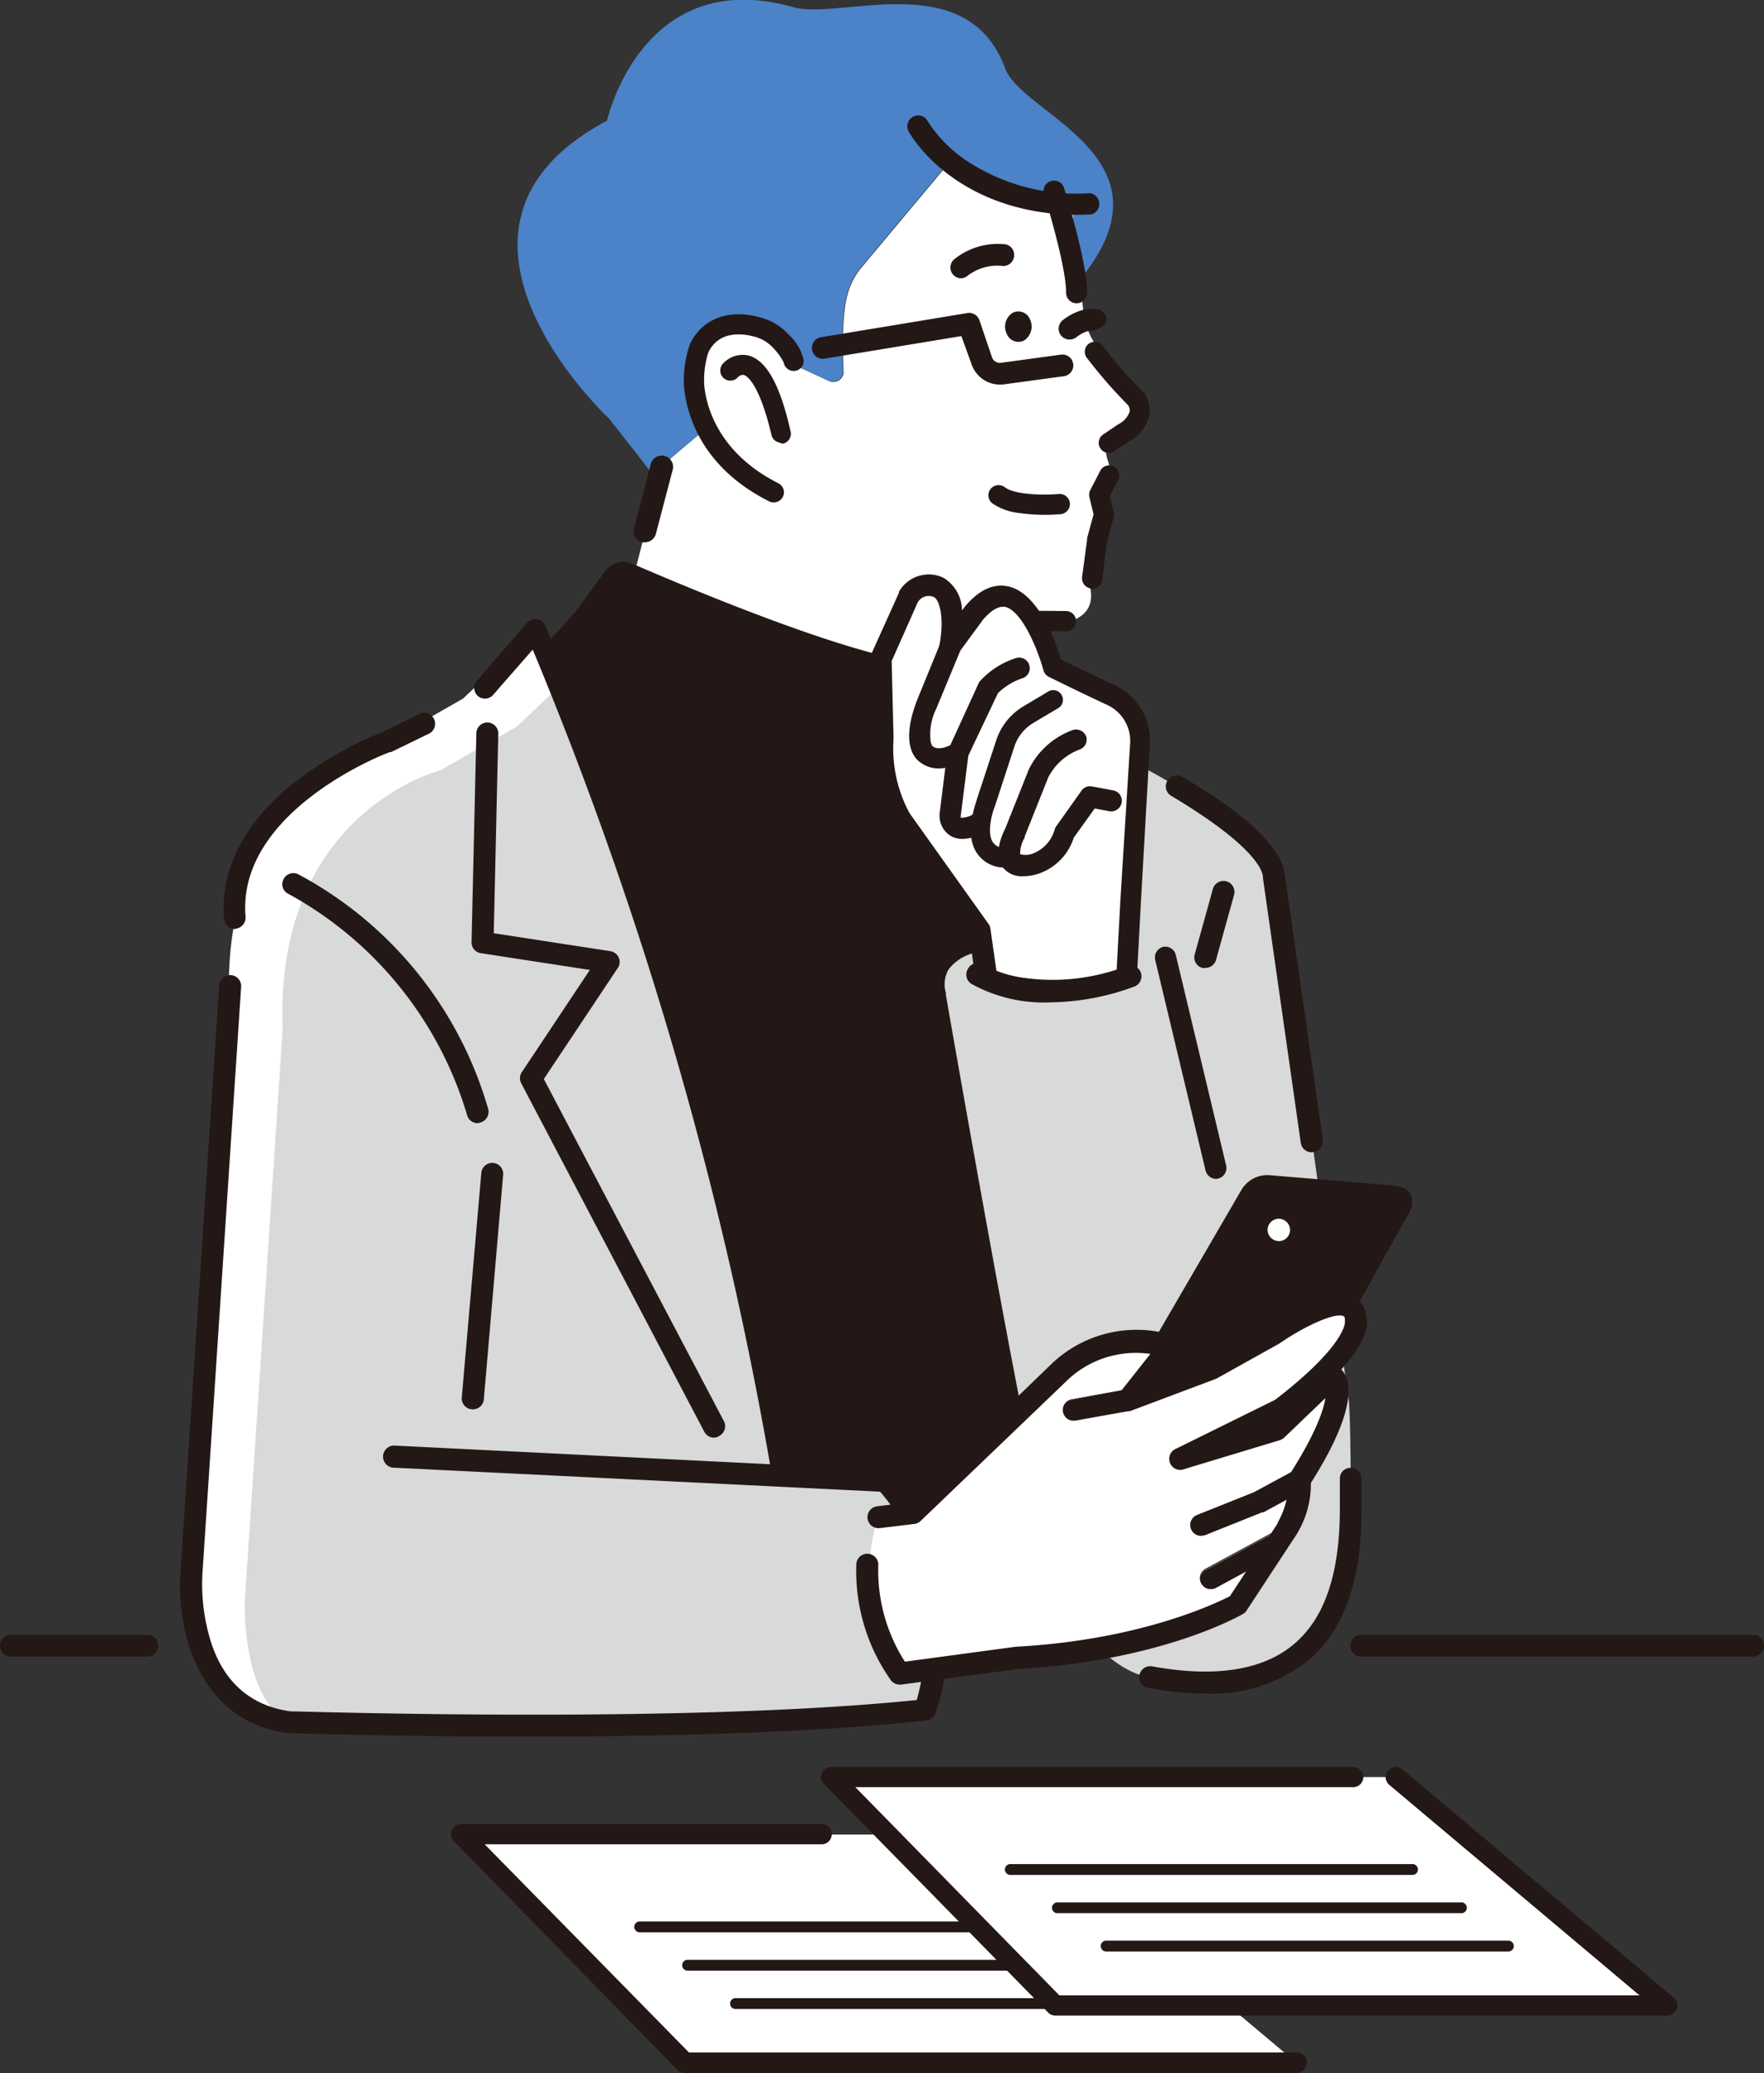 <svg xmlns="http://www.w3.org/2000/svg" viewBox="0 0 139.87 164.38"><rect x="0" y="0" width="139.87" height="164.38" fill="#333333" stroke="none"/><defs><style>.cls-1{fill:#fff;}.cls-2{fill:#4b82c8;}.cls-3{fill:#231815;}.cls-4{fill:#d8d9d9;}</style></defs><g id="レイヤー_2" data-name="レイヤー 2"><g id="レイヤー_1-2" data-name="レイヤー 1"><path class="cls-1" d="M90.33,32.46a14.21,14.21,0,0,0-2-3.12c-2.92-3.43-2.29-4.84-2.44-4.72L85,16.16c-2.62-.35-10.12-2.89-9.36-3.71l-7.31,8.74c-1.45,1.74-1.39,3.57-1.52,5.83l.08,2.56a.82.82,0,0,1-1.16.63l-3.56-1.64L57.38,32.8c-.13.16-4.84,4-4.91,4.23l-2,7.81c3.69,1.6,13,5.5,19.24,7.08,1.42-2.2,3.33-3.83,5.29-2.7l7.32.3c4,.14,4.34-1.6,4.16-2.74a8.44,8.44,0,0,1,.08-2.92l.11-.52a4.65,4.65,0,0,1,.56-1.52,3,3,0,0,0,.29-2.1,2,2,0,0,1,.17-1.25,2.34,2.34,0,0,0,.2-1.8c-.71-2,.59-2.38,1.16-2.47a1.44,1.44,0,0,0,.61-.18A1.51,1.51,0,0,0,90.33,32.46Z"/><path class="cls-2" d="M48.28,33.18q2.25,2.84,3.9,5L52.47,37c.07-.2,4.78-4.07,4.91-4.23l4.75-4.23,3.56,1.64a.82.82,0,0,0,1.16-.63L66.77,27c.13-2.26.07-4.09,1.52-5.83l7.31-8.74c-.76.82,6.74,3.36,9.36,3.71l.65,6.06c8-9.73-4.55-13.07-5.91-16.78-3-8.14-13.09-3.8-16.8-4.85-12-3.4-14.77,9-14.77,9C32.09,18.1,48.28,33.18,48.28,33.18Z"/><polygon class="cls-1" points="81.29 145.47 77.91 145.47 36.52 145.47 54.29 163.58 102.82 163.58 81.29 145.47"/><path class="cls-3" d="M102.82,164.38H54.29a.8.8,0,0,1-.57-.24L36,146a.8.8,0,0,1,.57-1.37H65.23a.81.81,0,0,1,0,1.61H38.43l16.2,16.51h48.19a.8.8,0,0,1,0,1.6Z"/><path class="cls-3" d="M90.21,159.3H58.32a.43.43,0,0,1,0-.86H90.21a.43.43,0,0,1,0,.86Z"/><path class="cls-3" d="M86.42,156.26H54.52a.43.43,0,1,1,0-.86h31.9a.43.43,0,0,1,0,.86Z"/><path class="cls-3" d="M82.62,153.22H50.72a.43.43,0,0,1-.43-.43.43.43,0,0,1,.43-.43h31.9a.43.43,0,0,1,.43.43A.43.43,0,0,1,82.62,153.22Z"/><path class="cls-3" d="M139,131.36H107.94a.87.87,0,0,1,0-1.74H139a.87.87,0,0,1,0,1.74Z"/><path class="cls-3" d="M11.67,131.36H.87a.87.87,0,0,1,0-1.74h10.8a.87.87,0,0,1,0,1.74Z"/><path class="cls-1" d="M62.93,28.57s0-.36-.94-1.45a3.9,3.9,0,0,0-2-1.21c-1.29-.33-3.52-.46-4.54,1.74a8,8,0,0,0-.39,3c.18,2.06,1.33,5.94,6.32,8.44Z"/><path class="cls-3" d="M61.21,39.83a.58.58,0,0,1-.21-.07c-5.64-2.82-6.6-7.29-6.76-9.08a8.57,8.57,0,0,1,.46-3.37c.93-2,3-2.82,5.47-2.17A4.67,4.67,0,0,1,62.6,26.6a3.75,3.75,0,0,1,1.13,2,.8.8,0,0,1-1.59.14,4.47,4.47,0,0,0-.75-1.06,3.08,3.08,0,0,0-1.62-1c-1-.26-2.81-.44-3.62,1.3a7.38,7.38,0,0,0-.31,2.55c.13,1.52,1,5.33,5.88,7.79a.8.8,0,0,1-.51,1.5Zm.92-11.26Zm0,0Zm0,0Z"/><path class="cls-3" d="M72.74,49a.8.8,0,0,1,.77-.63l11,.08a.8.8,0,0,1,.81.79.81.81,0,0,1-.79.81L74.06,50l-.37.8-1.45-.68Z"/><path class="cls-3" d="M90.64,31.07,90.56,31a31.89,31.89,0,0,1-3.13-3.6.81.81,0,0,0-1.12-.13.8.8,0,0,0-.12,1.12,38.15,38.15,0,0,0,3.26,3.74.76.76,0,0,1,.12.52,1.8,1.8,0,0,1-.91,1l-1.2.81a.8.8,0,0,0-.2,1.11.81.81,0,0,0,.5.33.8.8,0,0,0,.6-.13L89.52,35a3.17,3.17,0,0,0,1.62-2.12A2.37,2.37,0,0,0,90.64,31.07Z"/><path class="cls-3" d="M86.45,46.65a.81.81,0,0,1-.65-.89l.4-3a.36.36,0,0,1,0-.1l.51-1.87-.33-1.38a.8.8,0,0,1,.07-.55l.79-1.53a.8.8,0,1,1,1.42.74L88,39.34l.3,1.28a.78.78,0,0,1,0,.4l-.54,2L87.39,46a.8.8,0,0,1-.9.69Z"/><path class="cls-3" d="M80.54,40.64a4.51,4.51,0,0,1-1.86-.73.8.8,0,1,1,1-1.27c.81.62,3.23.63,4.28.53a.8.8,0,0,1,.14,1.6A14.7,14.7,0,0,1,80.54,40.64Z"/><path class="cls-3" d="M61.8,35.09a.79.79,0,0,1-.63-.61c-1-4.21-2-4.69-2.19-4.75a.56.56,0,0,0-.47.18.8.8,0,0,1-1.2-1.06,2.12,2.12,0,0,1,2-.67c1.44.35,2.54,2.3,3.37,6a.8.8,0,0,1-.6,1A.92.92,0,0,1,61.8,35.09Z"/><path class="cls-3" d="M79.82,26.46A1,1,0,0,0,81.2,27a1.32,1.32,0,0,0,.49-1.63,1,1,0,0,0-1.39-.57A1.3,1.3,0,0,0,79.82,26.46Z"/><path class="cls-3" d="M85.08,24a.87.87,0,0,0,.28.05.84.84,0,0,0,.84-.83c0-2.48-1.75-8.08-1.83-8.32a.83.83,0,0,0-1.59.51c.49,1.54,1.77,6,1.75,7.8A.85.85,0,0,0,85.08,24Z"/><path class="cls-3" d="M84.19,17c-8.77-.6-12-6.31-12.14-6.57a.86.86,0,0,1,.34-1.17.85.85,0,0,1,1.16.34,10.86,10.86,0,0,0,2.88,3,15.77,15.77,0,0,0,10,2.72A.86.86,0,0,1,86.53,17,22.53,22.53,0,0,1,84.19,17Z"/><path class="cls-3" d="M76.17,22.07a.89.89,0,0,1-.63-.33.86.86,0,0,1,.16-1.21,5.5,5.5,0,0,1,4-1.16.85.85,0,0,1,.7,1,.86.86,0,0,1-1,.71,3.84,3.84,0,0,0-2.72.82A.89.89,0,0,1,76.17,22.07Z"/><path class="cls-3" d="M79.13,30.49a2.38,2.38,0,0,1-2.08-1.57l-.82-2.27L65.38,28.44a.86.86,0,0,1-.28-1.7l11.56-1.91a.87.87,0,0,1,1,.56l1,2.95a.66.66,0,0,0,.7.43l4.76-.65a.86.86,0,0,1,.24,1.71l-4.77.65A2.48,2.48,0,0,1,79.13,30.49Z"/><path class="cls-3" d="M86.7,26.22s-.53-.12-1.37.53a.88.88,0,0,1-1.21-.16.86.86,0,0,1,.16-1.21c1.6-1.23,2.88-.87,3-.78.78.59.33,1.06.33,1.06S87.47,26,86.7,26.22Z"/><path class="cls-3" d="M45.66,48.47,48,45.27a1.72,1.72,0,0,1,2.09-.57c4.65,2,20.66,8.8,24.77,7.81,4.83-1.16,2.71,11.7,2.71,11.7s4.91,57.63,4.14,66.48H64l-19.63-.26s1.17-76.1-1.91-78.4Z"/><path class="cls-4" d="M106.94,111l-5.89-41.51C100.76,65.78,89,60,89,60L77.82,74.6c-5,.75-3.6,4.45-3.6,4.45s5.4,31.12,7.5,40.1C84.9,132.71,91.24,133,91.24,133c14.58,2.63,15.85-7.71,15.87-13.27C107.12,118.71,107.09,112.05,106.94,111Z"/><path class="cls-3" d="M81.72,120a.86.86,0,0,1-.84-.67c-2-8.69-7.22-38.43-7.5-40.08A4.2,4.2,0,0,1,73.65,76a5.24,5.24,0,0,1,4-2.25A.87.87,0,0,1,78,75.46a3.65,3.65,0,0,0-2.78,1.4A2.37,2.37,0,0,0,75,78.74a.94.94,0,0,1,0,.16c.06.31,5.42,31.2,7.49,40.05a.87.87,0,0,1-.65,1Z"/><path class="cls-3" d="M95.56,134.29a25.19,25.19,0,0,1-4.47-.44.87.87,0,1,1,.31-1.71c4.94.89,8.69.31,11.15-1.73s3.67-5.55,3.69-10.69c0-.31,0-1.18,0-2.26h0v-.18h0a.84.84,0,0,1,.85-.89c.37,0,.79.15.87.88h0v.13a.31.31,0,0,1,0,.1v.18h0v2.06c0,5.68-1.43,9.62-4.32,12A12.27,12.27,0,0,1,95.56,134.29Z"/><path class="cls-3" d="M104,91.37a.87.87,0,0,1-.86-.75l-3-21a.13.13,0,0,0,0-.06c0-.52-.68-2.53-7.33-6.49a.87.87,0,0,1,.89-1.49c2,1.16,7.9,4.7,8.18,7.82l3,20.94a.87.87,0,0,1-.74,1Z"/><path class="cls-1" d="M72.05,47.38l-2.2,4.87L70,58.52A11.72,11.72,0,0,0,71.42,65l6.28,8.78.59,4.13s6.57,1.32,10.18-.56l1.15-5.76L90.41,59a4,4,0,0,0-2.36-3.92c-2.67-1.25-4.55-2.2-4.55-2.2s-2.35-8.94-6.28-4.23l-1.88,2.67s.77-3.92-.89-4.71A1.87,1.87,0,0,0,72.05,47.38Z"/><path class="cls-3" d="M89.31,78.2h0a.85.85,0,0,1-.79-.89l.31-5.81.78-12.56a.06.06,0,0,0,0,0,3.14,3.14,0,0,0-1.88-3.07c-2.64-1.24-4.55-2.19-4.57-2.2a.86.86,0,0,1-.43-.54c-.4-1.49-1.65-4.65-3-5-.52-.11-1.11.23-1.78,1L76,51.79a.84.84,0,0,1-1.51-.65c.41-2.14,0-3.57-.43-3.79a1,1,0,0,0-1.3.43L70.7,52.42l.15,6.08v.09a10.82,10.82,0,0,0,1.27,5.89l6.26,8.78a.76.76,0,0,1,.15.37L79,76.92a.83.83,0,0,1-.71,1,.85.85,0,0,1-1-.71l-.44-3.09-6.16-8.62,0,0a12.54,12.54,0,0,1-1.55-6.92L69,52.27a.79.79,0,0,1,.07-.37L71.28,47a.2.2,0,0,1,0-.08,2.72,2.72,0,0,1,3.5-1.12,3.06,3.06,0,0,1,1.5,2.61l.22-.3,0,0c1.11-1.33,2.27-1.87,3.45-1.61,2.42.54,3.79,4.48,4.18,5.8.65.32,2.22,1.09,4.2,2a4.84,4.84,0,0,1,2.84,4.76L90.46,71.6l-.31,5.8A.85.85,0,0,1,89.31,78.2Z"/><path class="cls-3" d="M74.41,60.93A2.32,2.32,0,0,1,73,60.47c-.46-.3-1.62-1.44-.3-4.91v0L74.56,51a.85.85,0,0,1,1.56.65l-1.88,4.54a4.57,4.57,0,0,0-.44,2.66.75.75,0,0,0,.11.24l-.07,0,.21.15h0l0,0s.39.28,1.3-.15l2.24-4.9a.34.34,0,0,1,.06-.12,6.52,6.52,0,0,1,2.95-1.9.84.84,0,0,1,.53,1.59,5.14,5.14,0,0,0-2,1.2L76.74,60a.87.87,0,0,1-.37.39A4,4,0,0,1,74.41,60.93Z"/><path class="cls-3" d="M76.34,66.52a1.91,1.91,0,0,1-.9-.2,1.87,1.87,0,0,1-.94-1.61,1,1,0,0,1,0-.17l.62-5a.85.85,0,0,1,1.68.21l-.62,4.92a.7.7,0,0,0,0,.18,2,2,0,0,0,1-.29.84.84,0,0,1,1.15.32A.83.83,0,0,1,78.11,66,3.89,3.89,0,0,1,76.34,66.52Z"/><path class="cls-3" d="M81.15,69.48a1.92,1.92,0,0,1-1.65-.72c-.77-1.05,0-2.65.21-3.07L81.58,61v0a6.25,6.25,0,0,1,3.5-3.12.86.86,0,0,1,1.06.56.84.84,0,0,1-.56,1,4.61,4.61,0,0,0-2.46,2.2l-1.87,4.69,0,.09a2.35,2.35,0,0,0-.36,1.31,1.63,1.63,0,0,0,.86,0,2.84,2.84,0,0,0,1.89-2,.71.71,0,0,1,.11-.21l2-2.82a.82.82,0,0,1,.83-.34l1.73.32a.84.84,0,0,1-.3,1.65l-1.21-.22-1.66,2.31A4.42,4.42,0,0,1,82,69.38,4.18,4.18,0,0,1,81.15,69.48Z"/><path class="cls-3" d="M79.48,68.78h-.11a2.61,2.61,0,0,1-2-1.28c-.89-1.53,0-3.76.09-4.13L79,58.68A4.92,4.92,0,0,1,81.16,56l1.9-1.13a.77.77,0,1,1,.78,1.32l-1.9,1.13a3.44,3.44,0,0,0-1.51,1.88l-1.54,4.72a.08.08,0,0,0,0,0c-.2.48-.65,2-.2,2.81a1.08,1.08,0,0,0,.91.51.78.78,0,0,1,.66.87A.76.76,0,0,1,79.48,68.78Z"/><path class="cls-3" d="M83.3,79.48A11.85,11.85,0,0,1,77,78a.87.87,0,0,1-.23-1.21A.86.86,0,0,1,78,76.5a9,9,0,0,0,2.94,1,16.29,16.29,0,0,0,8.39-.9.87.87,0,1,1,.58,1.64A19.68,19.68,0,0,1,83.3,79.48Z"/><path class="cls-3" d="M96.44,93.48a.87.87,0,0,1-.85-.67l-4-16.73a.87.87,0,0,1,.64-1,.86.86,0,0,1,1,.64l4,16.73a.86.86,0,0,1-.64,1Z"/><path class="cls-1" d="M70.18,117.42l-8.09-.4a296.74,296.74,0,0,0-19.6-67.11l-5.77,5.48-6.06,3.46S17.52,62.14,18.17,79.38l-3,45.35S14.31,135.4,23,136.56c0,0,31.35,1.05,50.39-1C73.36,135.59,77.11,124.92,70.18,117.42Z"/><path class="cls-4" d="M70.18,117.42l-8.09-.4C55.54,78.36,44.22,54.53,44.22,54.53L41,57.6l-6.06,3.47S21.75,64.35,22.41,81.59l-3,45.35s-.29,7.79,3.56,9.62c0,0,31.35,1.05,50.39-1C73.36,135.59,77.11,124.92,70.18,117.42Z"/><path class="cls-3" d="M41.68,137.7c-10.45,0-18.58-.27-18.74-.27h-.09c-7.49-1-8.86-8.79-8.54-12.76l3.07-46.53a.89.89,0,0,1,.93-.82.87.87,0,0,1,.81.93l-3.07,46.54a15.31,15.31,0,0,0,.62,5.22c1,3.33,3.18,5.25,6.37,5.69,1.33,0,31.16,1,49.65-.9.6-2.14,2.44-10.43-2.91-16.52l-38.49-1.9a.88.88,0,1,1,.09-1.75l38.85,1.93a.85.85,0,0,1,.59.28c7.2,7.79,3.52,18.6,3.36,19a.88.88,0,0,1-.73.58C64.15,137.45,51.83,137.7,41.68,137.7Z"/><path class="cls-3" d="M111.87,94.73c-.31-.61-1-.68-1.67-.75h0l-9.47-.79a2.38,2.38,0,0,0-2.3,1.17L90.8,107.48s0,.09-.08.14l-2.91,5.9a2.39,2.39,0,0,0,2,3.44,2.31,2.31,0,0,0,.69-.06h.05l10.52-3.15a2.42,2.42,0,0,0,1.51-1.14l9-16.2A1.77,1.77,0,0,0,111.87,94.73Z"/><path class="cls-1" d="M100.51,97.47a.9.9,0,0,0,.84.94.89.89,0,0,0,.94-.83.9.9,0,0,0-.84-.94A.89.89,0,0,0,100.51,97.47Z"/><path class="cls-1" d="M69.61,120.3l2.74-.33,11.48-11a8.93,8.93,0,0,1,8.93-2.21l-3.4,4.3,6.72-2.52,4.92-2.75s6.22-4.35,6.48-1.15c0,0,.83,2-5.91,7.13l-7.92,3.94,7.57-2.28,4.46-4.24s1.86,1.24-2.6,8.17a7.29,7.29,0,0,1-1,3.94l-3.91,6s-6.21,3.61-17.43,4.23l-9.36,1.26S67.3,128.38,69.61,120.3Z"/><path class="cls-1" d="M69.61,120.3l2.74-.33,11.48-11a8.93,8.93,0,0,1,8.93-2.21l-3.4,4.3,6.72-2.52,4.92-2.75s6.22-4.35,6.48-1.15c0,0,.83,2-5.91,7.13l-7.92,3.94,7.57-2.28,4.46-4.24s1.86,1.24-2.6,8.17a7.29,7.29,0,0,1-1,3.94l-3.91,6s-6.21,3.61-17.43,4.23l-9.36,1.26S67.3,128.38,69.61,120.3Z"/><path class="cls-3" d="M71.34,133.58a.88.88,0,0,1-.71-.36A15,15,0,0,1,67.9,124a.87.87,0,0,1,1.74.15,13.39,13.39,0,0,0,2.11,7.61l8.83-1.19h.07c9.85-.55,15.8-3.46,16.87-4l3.79-5.78,0-.06a6.38,6.38,0,0,0,.85-3.38.86.86,0,0,1,.13-.49c2-3.14,2.65-5,2.8-6L101.82,114a.94.94,0,0,1-.35.2l-7.57,2.29a.87.87,0,0,1-.64-1.62L101.1,111c5.4-4.15,5.54-6,5.54-6.14l0-.17c0-.13,0-.29-.12-.33-.68-.32-3.18.86-5,2.12l-.07.05-4.93,2.75-.12.06-6.71,2.52a.88.88,0,0,1-1-.31.87.87,0,0,1,0-1l2.52-3.19a7.88,7.88,0,0,0-6.72,2.22l0,0L73,120.6a.9.9,0,0,1-.5.24l-2.74.33a.87.87,0,1,1-.21-1.73l2.45-.3L83.2,108.32A9.76,9.76,0,0,1,93,105.88a.87.87,0,0,1,.45,1.38L92,109.11l3.72-1.4,4.83-2.7c1.13-.79,4.78-3.15,6.69-2.25a2,2,0,0,1,1.11,1.67c.14.56.09,1.86-2,4.16.66.65,1.54,2.76-2.41,9a7.55,7.55,0,0,1-1.2,4.18l-3.9,5.94a.84.84,0,0,1-.29.27c-.26.15-6.5,3.72-17.78,4.35l-9.33,1.25Zm35.34-28.64Zm0,0Zm0,0Z"/><path class="cls-3" d="M85,112.59h.24l4.24-.77a.81.81,0,0,0-.29-1.6L85,111a.81.81,0,0,0-.66.94A.82.82,0,0,0,85,112.59Z"/><path class="cls-3" d="M85.12,112.65H85a.86.86,0,0,1,0-1.7l4.24-.77a.85.85,0,0,1,1,.7.87.87,0,0,1-.69,1l-4.25.76Zm4.25-2.4-.14,0L85,111a.78.78,0,0,0-.49.32.77.77,0,0,0,.54,1.2h0a.89.89,0,0,0,.23,0l4.24-.77a.76.76,0,0,0,.62-.89.78.78,0,0,0-.32-.49A.76.76,0,0,0,89.37,110.25Z"/><path class="cls-3" d="M95.16,121.73a.88.88,0,0,0,.39,0l4.55-1.82.09,0,3.28-1.78a.82.82,0,0,0,.32-1.11.81.81,0,0,0-1.1-.32l-3.24,1.76-4.5,1.8a.8.8,0,0,0-.45,1A.81.81,0,0,0,95.16,121.73Z"/><path class="cls-3" d="M95.25,121.78h-.1a.86.86,0,0,1-.22-1.66l4.5-1.8,3.24-1.75a.85.85,0,0,1,1.16.34.86.86,0,0,1-.34,1.17l-3.28,1.78-.09,0-4.55,1.82A.87.87,0,0,1,95.25,121.78Zm-.09-.1a.66.66,0,0,0,.37-.05l4.55-1.81.08,0,3.28-1.79a.76.76,0,0,0,.31-1,.77.77,0,0,0-1-.31l-3.24,1.76-4.5,1.8a.77.77,0,0,0-.42.41.73.73,0,0,0,0,.58A.74.74,0,0,0,95.16,121.68Z"/><path class="cls-3" d="M95.92,126a.81.81,0,0,0,.48-.09l5.21-2.82a.81.81,0,0,0,.33-1.1.8.8,0,0,0-1.1-.33l-5.21,2.82a.81.81,0,0,0,.29,1.52Z"/><path class="cls-3" d="M96,126h-.1a.86.86,0,0,1-.31-1.61l5.21-2.82a.85.85,0,0,1,1.16.34.87.87,0,0,1-.34,1.17l-5.21,2.82A.87.87,0,0,1,96,126Zm-.09-.1a.87.87,0,0,0,.45-.09l5.21-2.82a.77.77,0,0,0-.73-1.35l-5.21,2.82a.77.77,0,0,0,.28,1.44Z"/><path class="cls-3" d="M51.14,43a.83.83,0,0,1-.22,0,.91.91,0,0,1-.65-1.1L51.6,36.8a.91.91,0,0,1,1.1-.65.9.9,0,0,1,.64,1.1L52,42.35A.9.9,0,0,1,51.14,43Z"/><path class="cls-3" d="M37.49,111.75h-.08a.87.87,0,0,1-.79-1l1.54-17.69a.87.87,0,1,1,1.73.15L38.36,111A.87.87,0,0,1,37.49,111.75Z"/><path class="cls-3" d="M95.57,76.75a.62.62,0,0,1-.23,0,.86.86,0,0,1-.61-1.07l1.44-5.19a.87.87,0,1,1,1.68.47l-1.44,5.19A.89.89,0,0,1,95.57,76.75Z"/><path class="cls-3" d="M18.64,73.67a.88.88,0,0,1-.87-.8c-.34-4.09,1.76-8,6.07-11.2a28.82,28.82,0,0,1,6.47-3.62l2.94-1.44A.87.87,0,1,1,34,58.18l-3,1.46-.08,0c-.12,0-12.16,4.6-11.45,13.06a.88.88,0,0,1-.8.94Z"/><path class="cls-3" d="M62.1,117.89a.87.87,0,0,1-.86-.73,303.82,303.82,0,0,0-19-65.65L39.1,55.1a.86.86,0,0,1-1.22.08A.87.87,0,0,1,37.79,54l4-4.61a.84.84,0,0,1,.78-.29.85.85,0,0,1,.67.5A300.3,300.3,0,0,1,63,116.87a.87.87,0,0,1-.72,1Z"/><path class="cls-3" d="M56.62,114a.88.88,0,0,1-.77-.46L41.33,85.9a.86.86,0,0,1,.05-.89l5.39-8.1-8.65-1.33a.86.86,0,0,1-.73-.88l.38-16.54a.87.87,0,1,1,1.74,0L39.15,74l9.24,1.42a.88.88,0,0,1,.67.51.85.85,0,0,1-.08.83l-5.86,8.8L57.4,112.69a.87.87,0,0,1-.37,1.17A.86.86,0,0,1,56.62,114Z"/><path class="cls-3" d="M37.87,89.06a.86.86,0,0,1-.83-.63A29.58,29.58,0,0,0,22.89,70.89a.85.85,0,0,1-.42-1.15.87.87,0,0,1,1.15-.43A30.72,30.72,0,0,1,38.71,87.94.88.88,0,0,1,38.12,89,1.09,1.09,0,0,1,37.87,89.06Z"/><polygon class="cls-1" points="110.68 140.91 107.3 140.91 65.91 140.91 83.68 159.02 132.21 159.02 110.68 140.91"/><path class="cls-3" d="M132.21,159.82H83.68a.78.78,0,0,1-.57-.24L65.34,141.47a.78.78,0,0,1-.17-.87.81.81,0,0,1,.74-.49H107.3a.8.8,0,0,1,0,1.6H67.82L84,158.22h46l-19.85-16.7a.8.8,0,0,1-.09-1.13.81.81,0,0,1,1.13-.1l21.53,18.12a.81.81,0,0,1,.24.89A.81.81,0,0,1,132.21,159.82Z"/><path class="cls-3" d="M119.6,154.74H87.71a.43.43,0,0,1-.43-.43.43.43,0,0,1,.43-.43H119.6a.43.43,0,0,1,.43.43A.43.43,0,0,1,119.6,154.74Z"/><path class="cls-3" d="M115.81,151.7H83.91a.43.43,0,1,1,0-.85h31.9a.43.43,0,1,1,0,.85Z"/><path class="cls-3" d="M112,148.67H80.11a.43.43,0,0,1-.43-.43.43.43,0,0,1,.43-.43H112a.43.43,0,0,1,.43.43A.43.43,0,0,1,112,148.67Z"/></g></g></svg>